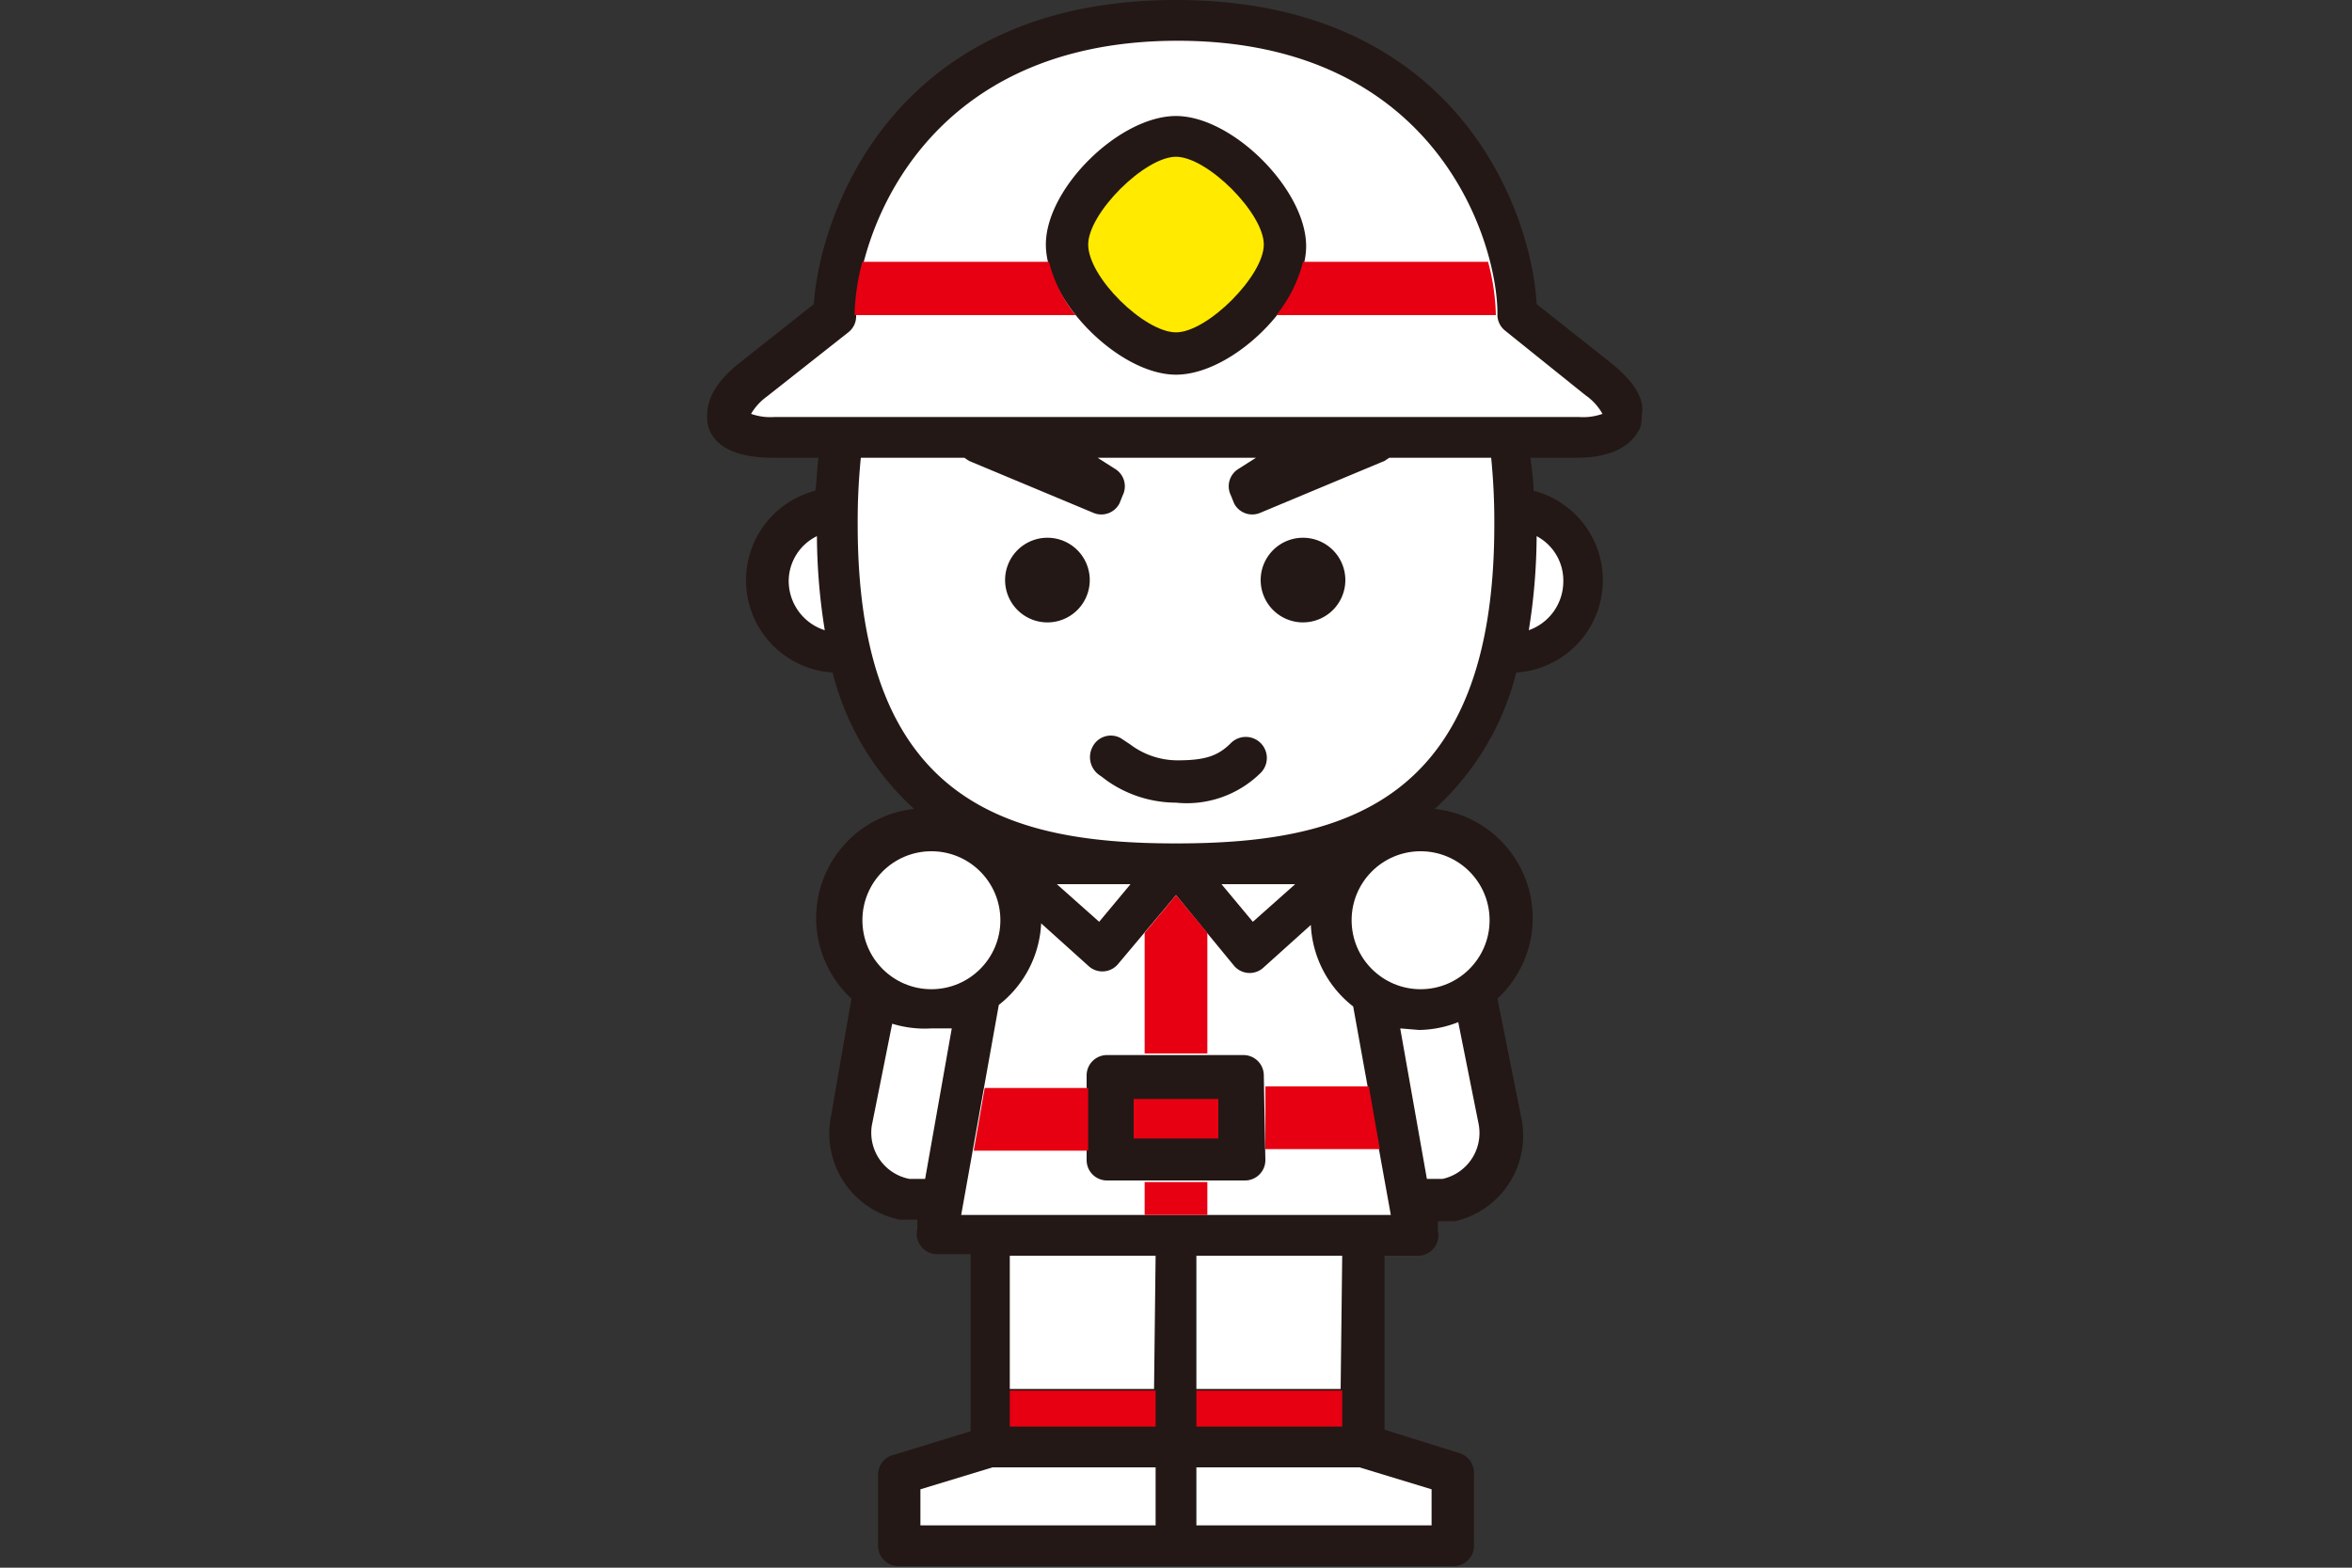 <svg xmlns="http://www.w3.org/2000/svg" width="150" height="100" viewBox="0 0 150 100"><rect x="0" y="0" width="150" height="100" fill="#333333" stroke="none"/><defs><style>.a{fill:#231815;}.b{fill:#fff;}.c{fill:#e60012;}.d{fill:#ffea00;}</style></defs><title>image2</title><path class="a" d="M102.8,23.2l-4.8-3.8C97.7,13.7,93.1,0,75,0S52.3,13.7,51.9,19.4l-4.8,3.8c-1.6,1.3-2,2.4-2,3.3a2.4,2.4,0,0,0,.1.8c.3.9,1.3,1.9,4.1,1.9h2.9c-.1.7-.1,1.4-.2,2.1a5.9,5.9,0,0,0,1.1,11.6,17.5,17.5,0,0,0,5.2,8.7,7,7,0,0,0-4,12.1L53,71.2a5.6,5.6,0,0,0,4.4,6.6h1.1v.6a1.3,1.3,0,0,0,1.3,1.6h2.1V91.3L57,92.8A1.3,1.3,0,0,0,56,94v4.6a1.3,1.3,0,0,0,1.3,1.3H92.7A1.3,1.3,0,0,0,94,98.7V94a1.3,1.3,0,0,0-.9-1.3l-4.8-1.5V80.1h2.1a1.3,1.3,0,0,0,1.3-1.6v-.6h1.1A5.6,5.6,0,0,0,97,71.2l-1.5-7.5a7,7,0,0,0-4-12.1,17.5,17.5,0,0,0,5.2-8.7,5.9,5.9,0,0,0,1.1-11.6c0-.7-.1-1.4-.2-2.1h2.9c2.8,0,3.7-1.1,4.1-1.9a2.4,2.4,0,0,0,.1-.8C104.9,25.6,104.4,24.5,102.8,23.2Z"/><path class="b" d="M50.3,37.1a3.3,3.3,0,0,0,2.3,3.1,38.8,38.8,0,0,1-.5-6A3.2,3.2,0,0,0,50.3,37.1Z"/><path class="b" d="M99.7,37.1a3.2,3.2,0,0,0-1.7-2.9,38.7,38.7,0,0,1-.5,6A3.3,3.3,0,0,0,99.7,37.1Z"/><path class="b" d="M95.1,29.2H88.6l-.3.2-7.9,3.3a1.3,1.3,0,0,1-1.7-.6l-.2-.5a1.3,1.3,0,0,1,.5-1.7l1.1-.7H70l1.1.7a1.3,1.3,0,0,1,.5,1.7l-.2.5a1.3,1.3,0,0,1-1.7.6l-7.9-3.3-.3-.2H54.9a40.5,40.5,0,0,0-.2,4.3c0,17.8,9.7,20.3,20.3,20.3s20.3-2.5,20.3-20.3A40.5,40.5,0,0,0,95.1,29.2ZM66.9,39.7A2.7,2.7,0,1,1,69.5,37,2.7,2.7,0,0,1,66.9,39.7Zm13.5,9.6A6.7,6.7,0,0,1,75,51.2a7.7,7.7,0,0,1-4.4-1.4l-.4-.3a1.4,1.4,0,0,1-.5-1.9,1.3,1.3,0,0,1,1.8-.5l.6.4a5,5,0,0,0,3,1c1.8,0,2.6-.3,3.4-1.1a1.3,1.3,0,0,1,1.9,1.9Zm2.8-9.6A2.7,2.7,0,1,1,85.8,37,2.7,2.7,0,0,1,83.1,39.7Z"/><path class="b" d="M101.1,25.2,96,21.1a1.3,1.3,0,0,1-.5-1.1c0-4.5-3.8-17.4-20.4-17.4S54.6,15.5,54.6,20.1a1.3,1.3,0,0,1-.5,1.1l-5.2,4.1a3.6,3.6,0,0,0-1,1.1,3.7,3.7,0,0,0,1.5.2h51.3a3.7,3.7,0,0,0,1.5-.2A3.6,3.6,0,0,0,101.1,25.2ZM75,23.9c-3.6,0-8.3-4.7-8.3-8.3S71.4,7.4,75,7.4s8.3,4.7,8.3,8.3S78.6,23.9,75,23.9Z"/><path class="c" d="M55,16.7a14.1,14.1,0,0,0-.5,3.4H68.6a8.8,8.8,0,0,1-1.7-3.4Z"/><path class="c" d="M95.4,20.1a14.1,14.1,0,0,0-.5-3.4H83.1a8.8,8.8,0,0,1-1.7,3.4Z"/><path class="d" d="M69.4,15.6c0-2,3.6-5.6,5.6-5.6s5.6,3.6,5.6,5.6S77,21.2,75,21.2,69.4,17.7,69.4,15.6Z"/><path class="b" d="M86.3,64.2A7,7,0,0,1,83.6,59l-3,2.7a1.3,1.3,0,0,1-1.9-.1L75,57.1l-3.7,4.4a1.3,1.3,0,0,1-1.9.1l-3-2.7a7,7,0,0,1-2.7,5.2L61.3,77.5H88.7Zm-5.6,9.8a1.3,1.3,0,0,1-1.3,1.3H70.6a1.3,1.3,0,0,1-1.3-1.3V68.6a1.3,1.3,0,0,1,1.3-1.3h8.7a1.3,1.3,0,0,1,1.3,1.3Z"/><path class="b" d="M73.7,93.6v3.7h-15V95l4.6-1.4Z"/><path class="b" d="M86.7,93.6,91.3,95v2.3h-15V93.6Z"/><path class="b" d="M73.7,80.1H64.4v8.5h9.2Z"/><path class="c" d="M73.7,91V88.7H64.4V91Z"/><path class="b" d="M85.6,80.1H76.3v8.5h9.2Z"/><path class="c" d="M85.6,91V88.7H76.3V91Z"/><circle class="b" cx="90.6" cy="58.7" r="4.4"/><circle class="b" cx="59.4" cy="58.7" r="4.4"/><path class="b" d="M89.3,65.6,91,75.2h1a3,3,0,0,0,2.3-3.5l-1.3-6.5a7,7,0,0,1-2.5.5Z"/><path class="b" d="M56.9,65.3l-1.3,6.5A3,3,0,0,0,58,75.2h1l1.7-9.6H59.4A7,7,0,0,1,56.9,65.3Z"/><path class="b" d="M70.1,58.8l-2.7-2.4h4.7Z"/><path class="b" d="M79.9,58.8l-2-2.4h4.7Z"/><path class="c" d="M73,77.5h4V75.4H73Z"/><path class="c" d="M62.8,69.4l-.7,4h7.3v-4Z"/><path class="c" d="M88,73.3l-.7-4H80.7v4Z"/><polygon class="c" points="77 59.5 75 57.1 73 59.5 73 67.2 77 67.2 77 59.5"/><rect class="c" x="72.3" y="70.1" width="5.4" height="2.52"/></svg>